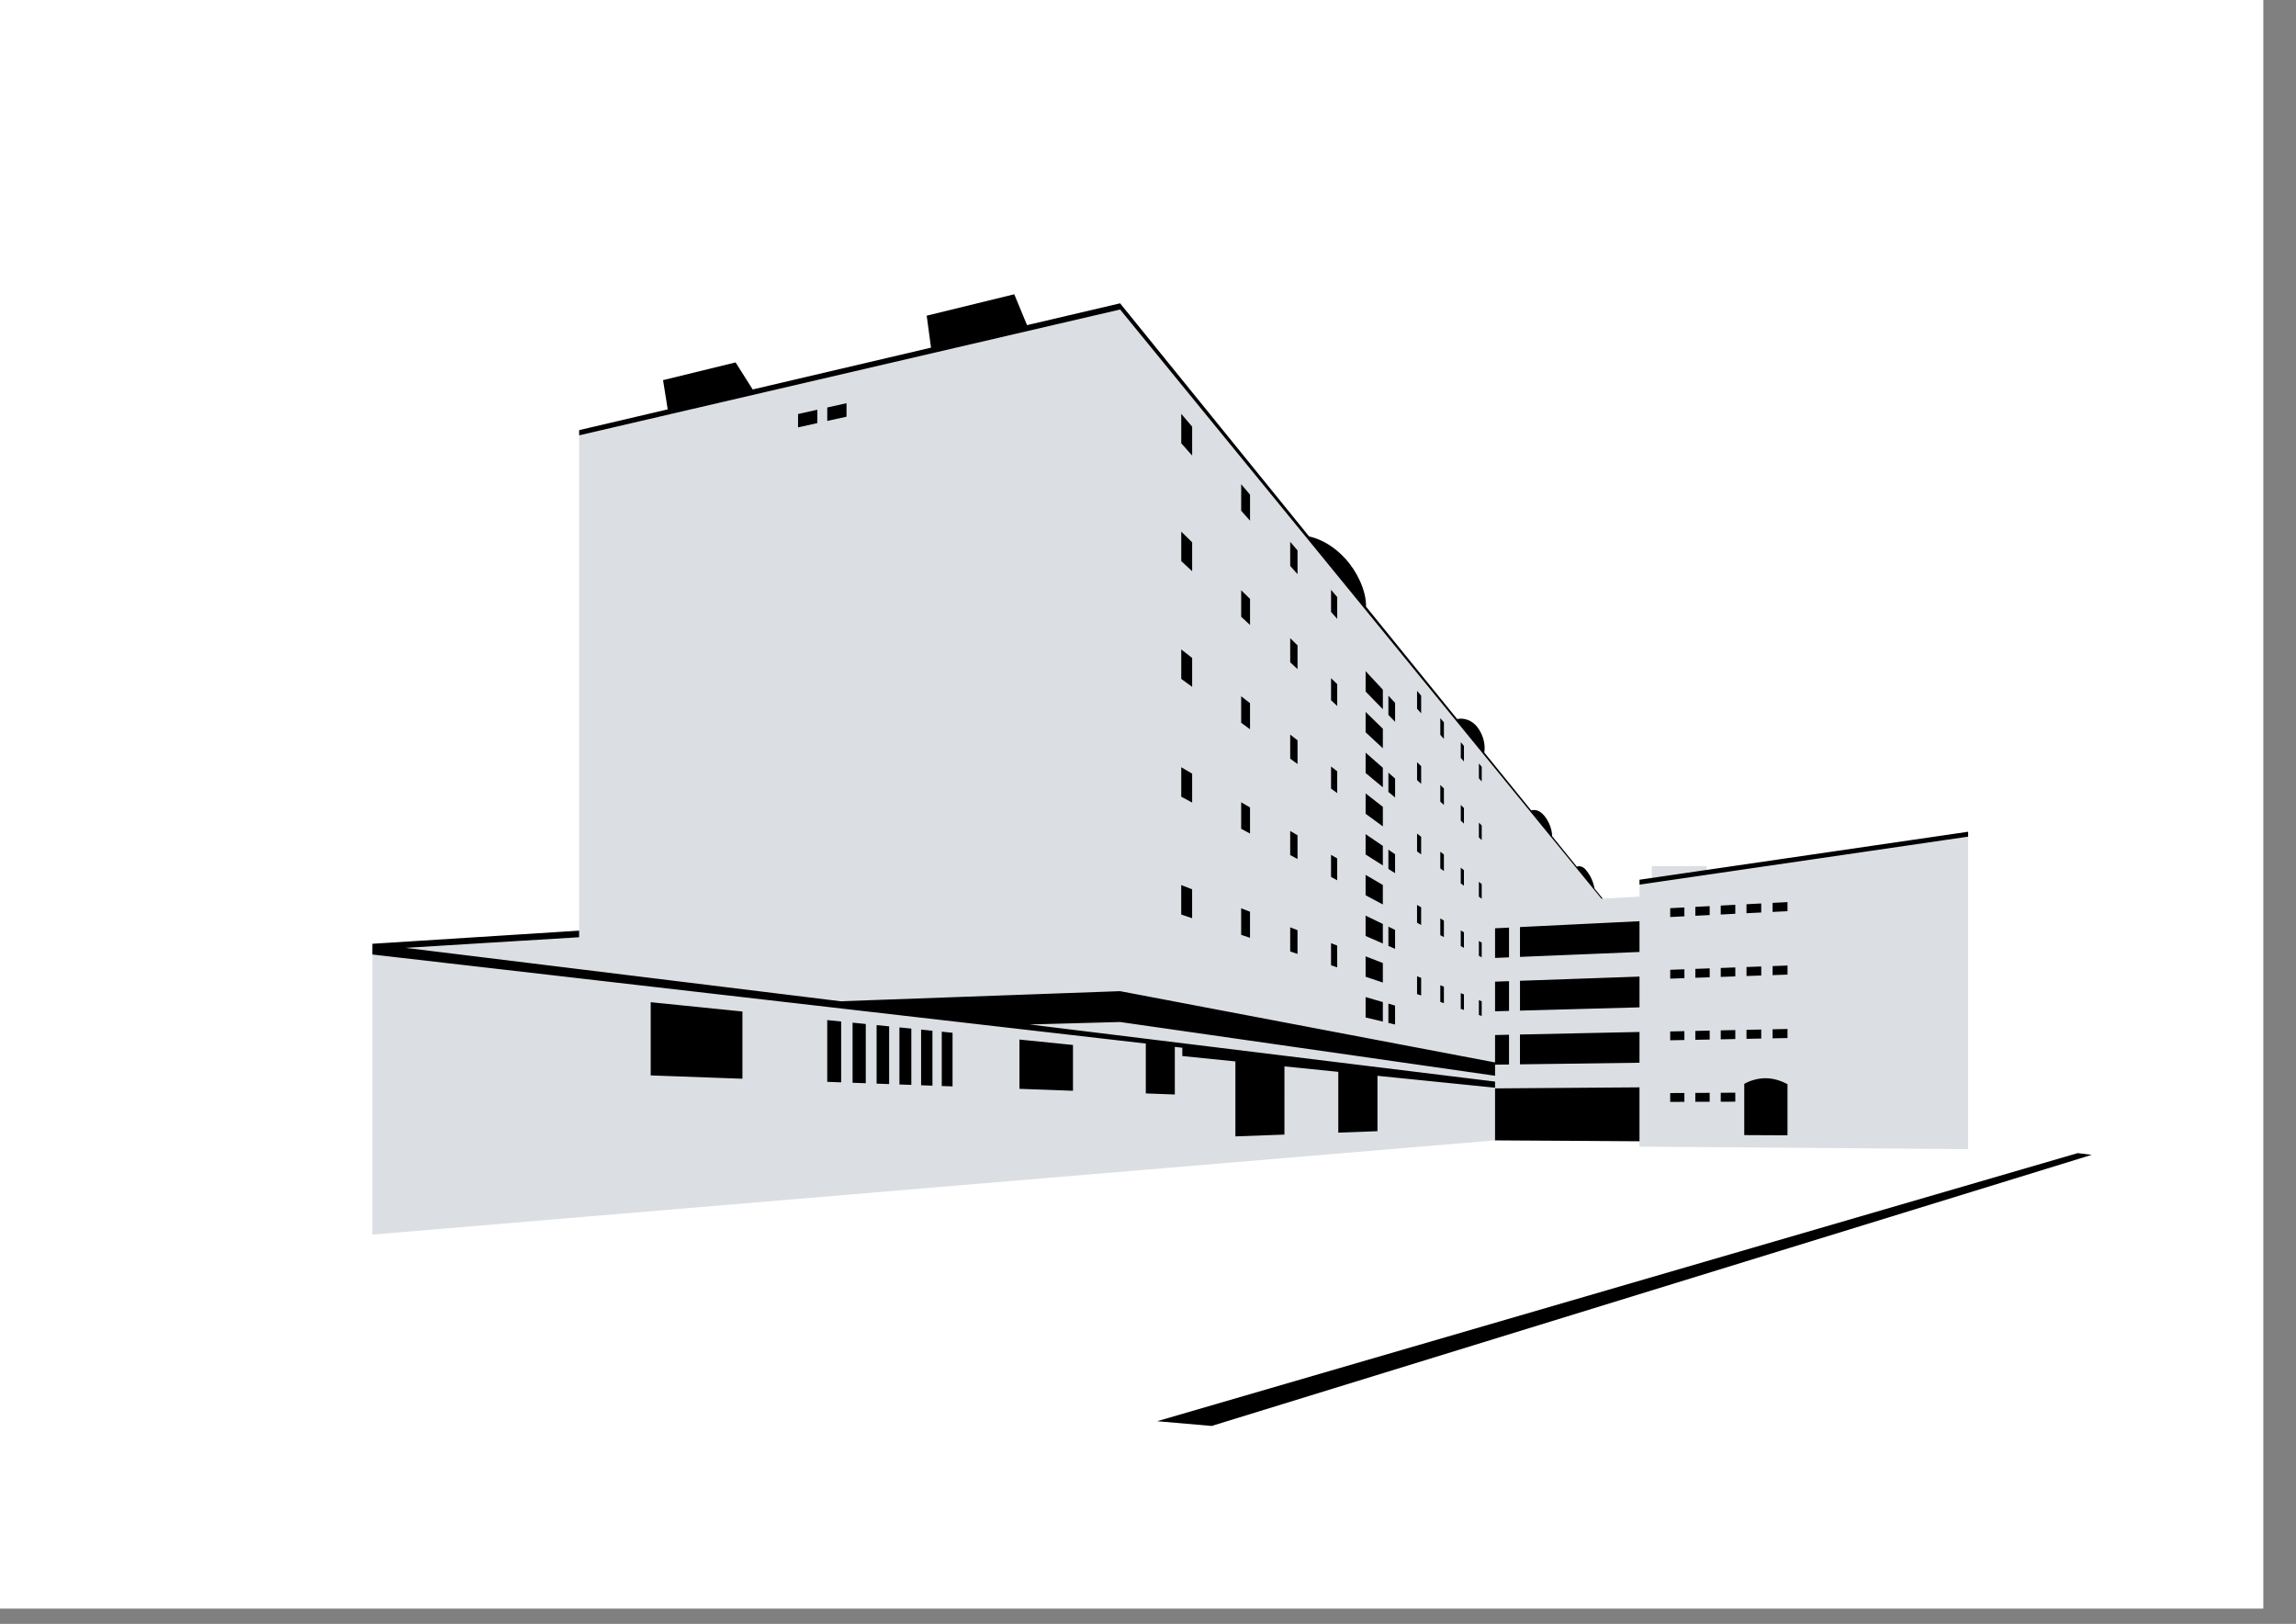 <?xml version="1.0" encoding="UTF-8" standalone="no"?>
<!-- Created with Inkscape (http://www.inkscape.org/) -->

<svg
   width="420mm"
   height="297mm"
   viewBox="0 0 420 297"
   version="1.1"
   id="svg8"
   inkscape:version="1.2.1 (9c6d41e410, 2022-07-14, custom)"
   sodipodi:docname="factory.svg"
   xmlns:inkscape="http://www.inkscape.org/namespaces/inkscape"
   xmlns:sodipodi="http://sodipodi.sourceforge.net/DTD/sodipodi-0.dtd"
   xmlns="http://www.w3.org/2000/svg"
   xmlns:svg="http://www.w3.org/2000/svg"
   xmlns:rdf="http://www.w3.org/1999/02/22-rdf-syntax-ns#"
   xmlns:cc="http://creativecommons.org/ns#"
   xmlns:dc="http://purl.org/dc/elements/1.1/">
  <rect x="0" y="0" width="420" height="297" fill="#808080" stroke="none"/>
  <defs
     id="defs2">
    <clipPath
       clipPathUnits="userSpaceOnUse"
       id="clipPath3562">
      <path
         inkscape:connector-curvature="0"
         id="path3564"
         d="m 237.556,-350.593 420,0 0,297 -420,0 z"
         style="color:#000000;clip-rule:nonzero;display:inline;overflow:visible;visibility:visible;opacity:1;isolation:auto;mix-blend-mode:normal;color-interpolation:sRGB;color-interpolation-filters:linearRGB;solid-color:#000000;solid-opacity:1;fill:#000000;fill-opacity:1;fill-rule:nonzero;stroke:none;stroke-width:1;stroke-linecap:butt;stroke-linejoin:round;stroke-miterlimit:10;stroke-dasharray:none;stroke-dashoffset:0;stroke-opacity:1;marker:none;color-rendering:auto;image-rendering:auto;shape-rendering:auto;text-rendering:auto;enable-background:accumulate" />
    </clipPath>
    <clipPath
       clipPathUnits="userSpaceOnUse"
       id="clipPath3668">
      <path
         inkscape:connector-curvature="0"
         id="path3670"
         d="m -379.556,-2315.687 420,0 0,297 -420,0 z"
         style="color:#000000;clip-rule:nonzero;display:inline;overflow:visible;visibility:visible;opacity:1;isolation:auto;mix-blend-mode:normal;color-interpolation:sRGB;color-interpolation-filters:linearRGB;solid-color:#000000;solid-opacity:1;fill:#000000;fill-opacity:1;fill-rule:nonzero;stroke:none;stroke-width:1;stroke-linecap:butt;stroke-linejoin:round;stroke-miterlimit:10;stroke-dasharray:none;stroke-dashoffset:0;stroke-opacity:1;marker:none;color-rendering:auto;image-rendering:auto;shape-rendering:auto;text-rendering:auto;enable-background:accumulate" />
    </clipPath>
    <clipPath
       clipPathUnits="userSpaceOnUse"
       id="clipPath3676">
      <path
         inkscape:connector-curvature="0"
         id="path3678"
         d="m -379.556,-1507.263 420,0 0,297 -420,0 z"
         style="color:#000000;clip-rule:nonzero;display:inline;overflow:visible;visibility:visible;opacity:1;isolation:auto;mix-blend-mode:normal;color-interpolation:sRGB;color-interpolation-filters:linearRGB;solid-color:#000000;solid-opacity:1;fill:#000000;fill-opacity:1;fill-rule:nonzero;stroke:none;stroke-width:1;stroke-linecap:butt;stroke-linejoin:round;stroke-miterlimit:10;stroke-dasharray:none;stroke-dashoffset:0;stroke-opacity:1;marker:none;color-rendering:auto;image-rendering:auto;shape-rendering:auto;text-rendering:auto;enable-background:accumulate" />
    </clipPath>
    <clipPath
       clipPathUnits="userSpaceOnUse"
       id="clipPath3680">
      <path
         style="color:#000000;clip-rule:nonzero;display:inline;overflow:visible;visibility:visible;opacity:1;isolation:auto;mix-blend-mode:normal;color-interpolation:sRGB;color-interpolation-filters:linearRGB;solid-color:#000000;solid-opacity:1;fill:#000000;fill-opacity:1;fill-rule:nonzero;stroke:none;stroke-width:1;stroke-linecap:butt;stroke-linejoin:round;stroke-miterlimit:10;stroke-dasharray:none;stroke-dashoffset:0;stroke-opacity:1;marker:none;color-rendering:auto;image-rendering:auto;shape-rendering:auto;text-rendering:auto;enable-background:accumulate"
         d="m -379.556,-1128.109 420,0 0,297 -420,0 z"
         id="path3682"
         inkscape:connector-curvature="0" />
    </clipPath>
    <clipPath
       clipPathUnits="userSpaceOnUse"
       id="clipPath3684">
      <path
         style="color:#000000;clip-rule:nonzero;display:inline;overflow:visible;visibility:visible;opacity:1;isolation:auto;mix-blend-mode:normal;color-interpolation:sRGB;color-interpolation-filters:linearRGB;solid-color:#000000;solid-opacity:1;fill:#000000;fill-opacity:1;fill-rule:nonzero;stroke:none;stroke-width:1;stroke-linecap:butt;stroke-linejoin:round;stroke-miterlimit:10;stroke-dasharray:none;stroke-dashoffset:0;stroke-opacity:1;marker:none;color-rendering:auto;image-rendering:auto;shape-rendering:auto;text-rendering:auto;enable-background:accumulate"
         d="m -379.556,-720.999 420,0 0,297 -420,0 z"
         id="path3686"
         inkscape:connector-curvature="0" />
    </clipPath>
    <clipPath
       clipPathUnits="userSpaceOnUse"
       id="clipPath3688">
      <path
         inkscape:connector-curvature="0"
         id="path3690"
         d="m -379.556,-318.575 420,0 0,297 -420,0 z"
         style="color:#000000;clip-rule:nonzero;display:inline;overflow:visible;visibility:visible;opacity:1;isolation:auto;mix-blend-mode:normal;color-interpolation:sRGB;color-interpolation-filters:linearRGB;solid-color:#000000;solid-opacity:1;fill:#000000;fill-opacity:1;fill-rule:nonzero;stroke:none;stroke-width:1;stroke-linecap:butt;stroke-linejoin:round;stroke-miterlimit:10;stroke-dasharray:none;stroke-dashoffset:0;stroke-opacity:1;marker:none;color-rendering:auto;image-rendering:auto;shape-rendering:auto;text-rendering:auto;enable-background:accumulate" />
    </clipPath>
    <clipPath
       clipPathUnits="userSpaceOnUse"
       id="clipPath291">
      <g
         id="g295">
        <path
           style="color:#000000;clip-rule:nonzero;display:inline;overflow:visible;visibility:visible;opacity:1;isolation:auto;mix-blend-mode:normal;color-interpolation:sRGB;color-interpolation-filters:linearRGB;solid-color:#000000;solid-opacity:1;fill:#000000;fill-opacity:1;fill-rule:nonzero;stroke:none;stroke-width:1;stroke-linecap:butt;stroke-linejoin:round;stroke-miterlimit:10;stroke-dasharray:none;stroke-dashoffset:0;stroke-opacity:1;marker:none;color-rendering:auto;image-rendering:auto;shape-rendering:auto;text-rendering:auto;enable-background:accumulate"
           d="M 0,0 H 420 V 297 H 0 Z"
           id="path293"
           inkscape:connector-curvature="0" />
      </g>
    </clipPath>
    <clipPath
       clipPathUnits="userSpaceOnUse"
       id="clipPath297">
      <g
         id="g301">
        <path
           style="color:#000000;clip-rule:nonzero;display:inline;overflow:visible;visibility:visible;opacity:1;isolation:auto;mix-blend-mode:normal;color-interpolation:sRGB;color-interpolation-filters:linearRGB;solid-color:#000000;solid-opacity:1;fill:#000000;fill-opacity:1;fill-rule:nonzero;stroke:none;stroke-width:1;stroke-linecap:butt;stroke-linejoin:round;stroke-miterlimit:10;stroke-dasharray:none;stroke-dashoffset:0;stroke-opacity:1;marker:none;color-rendering:auto;image-rendering:auto;shape-rendering:auto;text-rendering:auto;enable-background:accumulate"
           d="M 0,0 H 420 V 297 H 0 Z"
           id="path299"
           inkscape:connector-curvature="0" />
      </g>
    </clipPath>
    <clipPath
       clipPathUnits="userSpaceOnUse"
       id="clipPath311">
      <g
         id="g317">
        <g
           id="g315"
           transform="translate(15.377,8.813)">
          <path
             style="color:#000000;clip-rule:nonzero;display:inline;overflow:visible;visibility:visible;opacity:1;isolation:auto;mix-blend-mode:normal;color-interpolation:sRGB;color-interpolation-filters:linearRGB;solid-color:#000000;solid-opacity:1;fill:#000000;fill-opacity:1;fill-rule:nonzero;stroke:none;stroke-width:1;stroke-linecap:butt;stroke-linejoin:round;stroke-miterlimit:10;stroke-dasharray:none;stroke-dashoffset:0;stroke-opacity:1;marker:none;color-rendering:auto;image-rendering:auto;shape-rendering:auto;text-rendering:auto;enable-background:accumulate"
             d="M 0,0 H 420 V 297 H 0 Z"
             id="path313"
             inkscape:connector-curvature="0" />
        </g>
      </g>
    </clipPath>
    <clipPath
       clipPathUnits="userSpaceOnUse"
       id="clipPath319">
      <g
         id="g325">
        <g
           id="g323"
           transform="translate(15.377,8.813)">
          <path
             style="color:#000000;clip-rule:nonzero;display:inline;overflow:visible;visibility:visible;opacity:1;isolation:auto;mix-blend-mode:normal;color-interpolation:sRGB;color-interpolation-filters:linearRGB;solid-color:#000000;solid-opacity:1;fill:#000000;fill-opacity:1;fill-rule:nonzero;stroke:none;stroke-width:1;stroke-linecap:butt;stroke-linejoin:round;stroke-miterlimit:10;stroke-dasharray:none;stroke-dashoffset:0;stroke-opacity:1;marker:none;color-rendering:auto;image-rendering:auto;shape-rendering:auto;text-rendering:auto;enable-background:accumulate"
             d="M 0,0 H 420 V 297 H 0 Z"
             id="path321"
             inkscape:connector-curvature="0" />
        </g>
      </g>
    </clipPath>
  </defs>
  <sodipodi:namedview
     id="base"
     pagecolor="#1260ff"
     bordercolor="#ffffff"
     borderopacity="1"
     inkscape:pageopacity="0.8235294118"
     inkscape:pageshadow="2"
     inkscape:zoom="0.48729658"
     inkscape:cx="-42.068836"
     inkscape:cy="705.9356"
     inkscape:document-units="mm"
     inkscape:current-layer="layer1"
     showgrid="false"
     guidecolor="#25861d"
     guideopacity="1"
     guidehicolor="#ff9300"
     guidehiopacity="1"
     inkscape:pagecheckerboard="true"
     borderlayer="true"
     inkscape:showpageshadow="false"
     inkscape:window-width="3422"
     inkscape:window-height="1389"
     inkscape:window-x="9"
     inkscape:window-y="42"
     inkscape:window-maximized="1"
     inkscape:object-nodes="true"
     inkscape:snap-smooth-nodes="true"
     showguides="false"
     inkscape:guide-bbox="true"
     inkscape:snap-global="true"
     inkscape:snap-intersection-paths="false"
     inkscape:deskcolor="#1260ff">
    <sodipodi:guide
       position="290.26,661.966"
       orientation="1,0"
       id="guide5207"
       inkscape:locked="false" />
    <sodipodi:guide
       position="229.556,655.593"
       orientation="0,1"
       id="guide5209"
       inkscape:locked="false" />
    <sodipodi:guide
       position="631.022,594.58"
       orientation="0,1"
       id="guide5211"
       inkscape:locked="false" />
    <sodipodi:guide
       position="290.26,465.59"
       orientation="0.161,0.987"
       id="guide5213"
       inkscape:locked="false" />
    <sodipodi:guide
       position="607.287,375.329"
       orientation="-0.862,0.507"
       id="guide5215"
       inkscape:locked="false" />
    <sodipodi:guide
       position="665.556,342.593"
       orientation="0,1"
       id="guide5217"
       inkscape:locked="false" />
    <sodipodi:guide
       position="736.332,594.58"
       orientation="0.278,-0.961"
       id="guide5228"
       inkscape:locked="false" />
    <sodipodi:guide
       position="501.212,431.112"
       orientation="1,0"
       id="guide5459"
       inkscape:locked="false" />
    <sodipodi:guide
       position="-541.383,1259.511"
       orientation="-0.098,0.995"
       id="guide7346"
       inkscape:locked="false" />
    <sodipodi:guide
       position="-310.872,1341.452"
       orientation="-0.335,0.942"
       id="guide7348"
       inkscape:locked="false" />
    <sodipodi:guide
       position="-541.383,1259.511"
       orientation="0,1"
       id="guide7350"
       inkscape:locked="false" />
    <sodipodi:guide
       position="126.165,1259.511"
       orientation="-0.029,-1"
       id="guide7356"
       inkscape:locked="false" />
    <sodipodi:guide
       position="-237.504,1309.09"
       orientation="1,0"
       id="guide7360"
       inkscape:locked="false" />
    <sodipodi:guide
       position="-222.266,1303.159"
       orientation="1,0"
       id="guide7364"
       inkscape:locked="false" />
    <sodipodi:guide
       position="-105.742,1291.127"
       orientation="1,0"
       id="guide7372"
       inkscape:locked="false" />
    <sodipodi:guide
       position="-99.458,1287.795"
       orientation="1,0"
       id="guide7376"
       inkscape:locked="false" />
    <sodipodi:guide
       position="-93.504,1287.049"
       orientation="1,0"
       id="guide7380"
       inkscape:locked="false" />
  </sodipodi:namedview>
  <g
     inkscape:label="Layer 1"
     inkscape:groupmode="layer"
     id="layer1">
    <path
       style="color:#000000;clip-rule:nonzero;display:inline;overflow:visible;visibility:visible;isolation:auto;mix-blend-mode:normal;color-interpolation:sRGB;color-interpolation-filters:linearRGB;solid-color:#000000;solid-opacity:1;fill:#ffffff;fill-opacity:1;fill-rule:nonzero;stroke:none;stroke-width:3.543;stroke-linecap:round;stroke-linejoin:round;stroke-miterlimit:4.048;stroke-dasharray:none;stroke-dashoffset:0;stroke-opacity:1;marker:none;color-rendering:auto;image-rendering:auto;shape-rendering:auto;text-rendering:auto;enable-background:accumulate"
       d="M -15,-11.5 H 435 V 308.5 H -15 Z"
       id="path3706"
       inkscape:connector-curvature="0"
       clip-path="url(#clipPath297)"
       transform="translate(-5.975,-2.789)" />
    <path
       inkscape:export-ydpi="58.25687408447266"
       inkscape:export-xdpi="58.25687408447266"
       style="color:#000000;clip-rule:nonzero;display:inline;overflow:visible;visibility:visible;isolation:auto;mix-blend-mode:normal;color-interpolation:sRGB;color-interpolation-filters:linearRGB;solid-color:#000000;solid-opacity:1;fill:#c8c8c8;fill-opacity:1;fill-rule:nonzero;stroke:none;stroke-width:3.543;stroke-linecap:round;stroke-linejoin:round;stroke-miterlimit:4.048;stroke-dasharray:none;stroke-dashoffset:0;stroke-opacity:1;marker:none;color-rendering:auto;image-rendering:auto;shape-rendering:auto;text-rendering:auto;enable-background:accumulate"
       d="M -8,-8 H 428 V 305 H -8 Z"
       id="path3708"
       inkscape:connector-curvature="0"
       clip-path="url(#clipPath291)"
       transform="translate(-536.838,-6.96)" />
    <path
       style="color:#000000;clip-rule:nonzero;display:inline;overflow:visible;visibility:visible;isolation:auto;mix-blend-mode:normal;color-interpolation:sRGB;color-interpolation-filters:linearRGB;solid-color:#000000;solid-opacity:1;fill:#dbdee3;fill-opacity:1;fill-rule:nonzero;stroke:none;stroke-width:0.128;stroke-linecap:round;stroke-linejoin:round;stroke-miterlimit:4;stroke-dasharray:none;stroke-dashoffset:0;stroke-opacity:1;marker:none;paint-order:markers fill stroke;color-rendering:auto;image-rendering:auto;shape-rendering:auto;text-rendering:auto;enable-background:accumulate"
       d="m 204.894,56.611 -98.951,23.015 -3e-4,91.8 -37.828,2.312 v 52.064 l 205.373,-17.233 26.423,0.164 v 0.981 l 60.116,0.454 v -57.356 l -47.83,6.982 v -1.39 h -10.046 v 2.857 l -2.239,0.327 v 2.397 l -6.963,0.384 z"
       id="path3712"
       inkscape:connector-curvature="0"
       sodipodi:nodetypes="cccccccccccccccccc"
       clip-path="url(#clipPath319)"
       inkscape:export-filename="factory.png"
       inkscape:export-xdpi="150"
       inkscape:export-ydpi="150" />
    <path
       inkscape:connector-curvature="0"
       id="path3714"
       d="m 185.536,53.822 -16.019,3.916 0.793,5.846 -32.623,7.646 -3.127,-4.947 -13.27,3.244 0.853,5.346 -16.199,3.797 v 0.957 l 98.951,-23.015 88.054,107.758 0.237,-0.013 -1.507,-1.859 c -0.243,-1.265 -0.73,-2.414 -1.653,-3.485 -0.417,-0.484 -1.114,-0.734 -1.576,-0.497 l -4.519,-5.573 c -0.026,-1.106 -0.427,-2.347 -1.196,-3.428 -0.827,-1.161 -1.74,-1.555 -2.632,-1.293 l -8.588,-10.591 c 0.226,-1.236 -0.087,-3.121 -1.271,-4.653 -0.996,-1.289 -2.513,-1.729 -3.691,-1.466 l -16.667,-20.553 c 0.049,-3.05 -1.755,-6.521 -3.688,-8.676 -1.956,-2.181 -4.344,-3.642 -6.734,-4.175 l -34.57,-42.632 -17.024,3.99 z m -30.687,19.923 -3.522,0.786 v 2.454 l 3.522,-0.771 z m -5.342,1.193 -3.522,0.786 v 2.446 l 3.522,-0.786 z m 66.576,0.751 v 5.387 l 1.993,2.243 v -5.288 z m 10.962,12.877 v 4.848 l 1.617,1.82 v -4.768 z m -10.962,8.67 v 5.387 l 1.993,1.851 v -5.288 z m 19.93,1.864 v 4.407 l 1.339,1.506 v -4.341 z m 7.473,8.777 v 4.039 l 1.126,1.268 v -3.984 z m -16.441,0.079 v 4.848 l 1.617,1.502 v -4.768 z m 8.968,8.77 v 4.407 l 1.339,1.243 v -4.341 z m -19.93,2.056 v 5.387 l 1.993,1.459 v -5.288 z m 33.725,3.971 v 3.726 l 3.153,3.238 v -3.571 z m -6.323,1.282 v 4.039 l 1.126,1.046 v -3.984 z m 15.733,2.32 v 3.263 l 0.749,0.843 v -3.226 z m -5.242,0.884 v 3.521 l 1.223,1.256 v -3.461 z m -26.932,0.108 v 4.848 l 1.617,1.184 v -4.768 z m 22.764,2.858 v 3.726 l 3.153,2.928 v -3.571 z m 13.665,1.147 v 3.053 l 0.657,0.739 v -3.021 z m -27.46,3.002 v 4.407 l 1.339,0.979 v -4.341 z m 31.202,1.392 v 2.869 l 0.58,0.653 v -2.841 z m -17.407,1.911 v 3.726 l 3.153,2.617 v -3.571 z m 9.411,1.749 v 3.262 l 0.749,0.696 v -3.226 z m 11.312,0.235 v 2.706 l 0.516,0.581 v -2.68 z m -27.045,0.551 v 4.039 l 1.126,0.824 v -3.984 z m -27.403,0.137 v 5.387 l 1.993,1.067 v -5.288 z m 37.894,0.992 v 3.521 l 1.223,1.016 v -3.461 z m 9.496,2.243 v 3.053 l 0.657,0.61 v -3.021 z m -13.665,1.544 v 3.726 l 3.153,2.307 v -3.57 z m -22.764,1.63 v 4.847 l 1.617,0.866 v -4.768 z m 40.17,0.484 v 2.869 l 0.58,0.539 v -2.841 z m 3.316,3.242 v 2.706 l 0.516,0.479 v -2.68 z m -34.518,1.517 v 4.407 l 1.339,0.716 v -4.341 z m 124.015,0.143 -60.116,8.776 v 0.895 l 60.116,-8.775 z m -100.809,0.331 v 3.263 l 0.749,0.548 v -3.226 z m -9.411,0.105 v 3.726 l 3.153,1.997 v -3.571 z m 4.168,2.844 v 3.521 l 1.223,0.774 v -3.46 z m 9.496,0.373 v 3.053 l 0.657,0.48 v -3.021 z m -19.987,0.572 v 4.039 l 1.126,0.603 v -3.984 z m 23.729,2.349 v 2.869 l 0.58,0.424 v -2.841 z m -17.407,1.313 v 3.726 l 3.153,1.686 v -3.571 z m 20.722,1.276 v 2.706 l 0.516,0.378 v -2.68 z m -54.448,0.588 v 5.387 l 1.993,0.675 v -5.289 z m 110.903,3.117 -2.729,0.141 v 1.656 l 2.729,-0.135 z m -4.805,0.249 -2.695,0.139 v 1.646 l 2.695,-0.134 z m -4.745,0.245 -2.661,0.138 v 1.636 l 2.661,-0.133 z m -58.217,0.019 v 3.263 l 0.749,0.4 v -3.226 z m 53.532,0.224 -2.627,0.137 v 1.625 l 2.627,-0.131 z m -4.626,0.24 -2.595,0.135 v 1.615 l 2.595,-0.129 z m -81.08,0.158 v 4.848 l 1.617,0.547 v -4.768 z m 22.764,1.335 v 3.726 l 3.153,1.376 v -3.571 z m 13.665,0.526 v 3.054 l 0.657,0.351 v -3.021 z m 36.439,0.499 -21.864,1.07 v 5.457 l 21.864,-0.902 z m -45.935,0.998 v 3.521 l 1.223,0.534 v -3.461 z m -17.964,0.121 v 4.407 l 1.339,0.454 v -4.341 z m 40.029,0.05 -2.553,0.125 v 5.422 l 2.553,-0.106 z m -8.827,0.516 v 2.869 l 0.58,0.311 v -2.841 z m -161.271,0.041 -37.828,2.401 v 1.963 l 141.486,16.286 v 9.122 l 5.306,0.193 v -8.704 l 1.372,0.158 v 1.515 l 9.71,0.983 v 13.712 l 8.971,-0.328 V 195.039 l 9.851,0.997 v 11.118 l 7.164,-0.262 v -10.132 l 21.513,2.178 v -1.118 l -85.139,-10.449 16.545,-0.45 68.594,9.829 v -2.025 l 2.553,-0.034 v -5.441 l -2.553,0.054 v 5.013 l -68.594,-13.038 -51.064,1.845 3.03,0.381 -82.638,-10.143 31.721,-1.941 z m 164.586,1.896 v 2.706 l 0.516,0.276 v -2.68 z m -27.045,0.396 v 4.04 l 1.126,0.381 v -3.984 z m 6.323,2.409 v 3.726 l 3.153,1.065 v -3.571 z m 77.178,1.679 -2.729,0.1 v 1.656 l 2.729,-0.094 z m -4.805,0.175 -2.695,0.098 v 1.646 l 2.695,-0.092 z m -4.744,0.173 -2.661,0.097 v 1.636 l 2.661,-0.092 z m -4.686,0.171 -2.627,0.096 v 1.624 l 2.627,-0.09 z m -4.626,0.169 -2.595,0.095 v 1.615 l 2.595,-0.089 z m -48.906,1.274 v 3.262 l 0.749,0.253 v -3.226 z m 40.693,0.061 -21.864,0.767 v 5.456 l 21.864,-0.598 z m -23.87,0.837 -2.553,0.09 v 5.421 l 2.553,-0.07 z m -12.569,0.748 v 3.053 l 0.657,0.222 v -3.021 z m 3.742,1.448 v 2.869 l 0.58,0.196 v -2.841 z m -17.407,0.716 v 3.726 l 3.153,0.755 v -3.571 z m 20.722,0.567 v 2.706 l 0.516,0.174 v -2.68 z m -151.495,0.371 v 13.386 l 16.778,0.611 v -12.299 z m 134.941,0.265 v 3.521 l 1.223,0.293 v -3.461 z m -102.649,3.004 v 11.293 l 2.546,0.093 v -11.128 z m 4.636,0.47 v 10.992 l 2.413,0.088 v -10.836 z m 4.396,0.445 v 10.707 l 2.29,0.084 v -10.559 z m 4.174,0.423 v 10.437 l 2.177,0.079 v -10.296 z m 162.452,0.286 -2.729,0.057 v 1.656 l 2.729,-0.051 z m -4.805,0.102 -2.695,0.057 v 1.646 l 2.695,-0.051 z m -153.68,0.014 v 10.18 l 2.072,0.075 v -10.045 z m 148.936,0.086 -2.661,0.056 v 1.636 l 2.661,-0.051 z m -4.686,0.099 -2.627,0.056 v 1.625 l 2.627,-0.05 z m -4.626,0.098 -2.595,0.055 v 1.615 l 2.595,-0.049 z m -135.847,0.099 v 9.934 l 1.973,0.072 v -9.806 z m 127.634,0.052 -21.864,0.464 v 5.456 l 21.864,-0.295 z m -113.424,1.386 v 9.013 l 9.793,0.357 v -8.378 z m 136.512,7.072 c -1.353,-0.01 -2.891,0.417 -3.924,1.038 v 9.366 l 7.91,0.036 v -9.342 c -1.139,-0.619 -2.502,-1.086 -3.986,-1.098 z m -23.088,1.669 -26.423,0.193 v 9.502 l 26.423,0.164 z m 17.525,0.979 -2.661,0.015 v 1.636 l 2.661,-0.01 z m -4.686,0.027 -2.627,0.015 v 1.625 l 2.627,-0.009 z m -4.626,0.027 -2.595,0.015 v 1.615 l 2.595,-0.01 z m 71.946,10.996 -168.4,49.035 9.98,0.867 160.988,-49.587 z"
       style="color:#000000;clip-rule:nonzero;display:inline;overflow:visible;visibility:visible;isolation:auto;mix-blend-mode:normal;color-interpolation:sRGB;color-interpolation-filters:linearRGB;solid-color:#000000;solid-opacity:1;fill:#000000;fill-opacity:1;fill-rule:nonzero;stroke:none;stroke-width:0.128;stroke-linecap:round;stroke-linejoin:round;stroke-miterlimit:4;stroke-dasharray:none;stroke-dashoffset:0;stroke-opacity:1;marker:none;paint-order:markers fill stroke;color-rendering:auto;image-rendering:auto;shape-rendering:auto;text-rendering:auto;enable-background:accumulate"
       sodipodi:nodetypes="cccccccccccccsccsccsccsccccccccccccccccccccccccccccccccccccccccccccccccccccccccccccccccccccccccccccccccccccccccccccccccccccccccccccccccccccccccccccccccccccccccccccccccccccccccccccccccccccccccccccccccccccccccccccccccccccccccccccccccccccccccccccccccccccccccccccccccccccccccccccccccccccccccccccccccccccccccccccccccccccccccccccccccccccccccccccccccccccccccccccccccccccccccccccccccccccccccccccccccccccccccccccccccccccccccccccccccccccscccccccccccccccccccccccccccccccccccccccccccccccccccccccccsccccsccccccccccccccccccccccccc"
       clip-path="url(#clipPath311)" />
  </g>
</svg>
